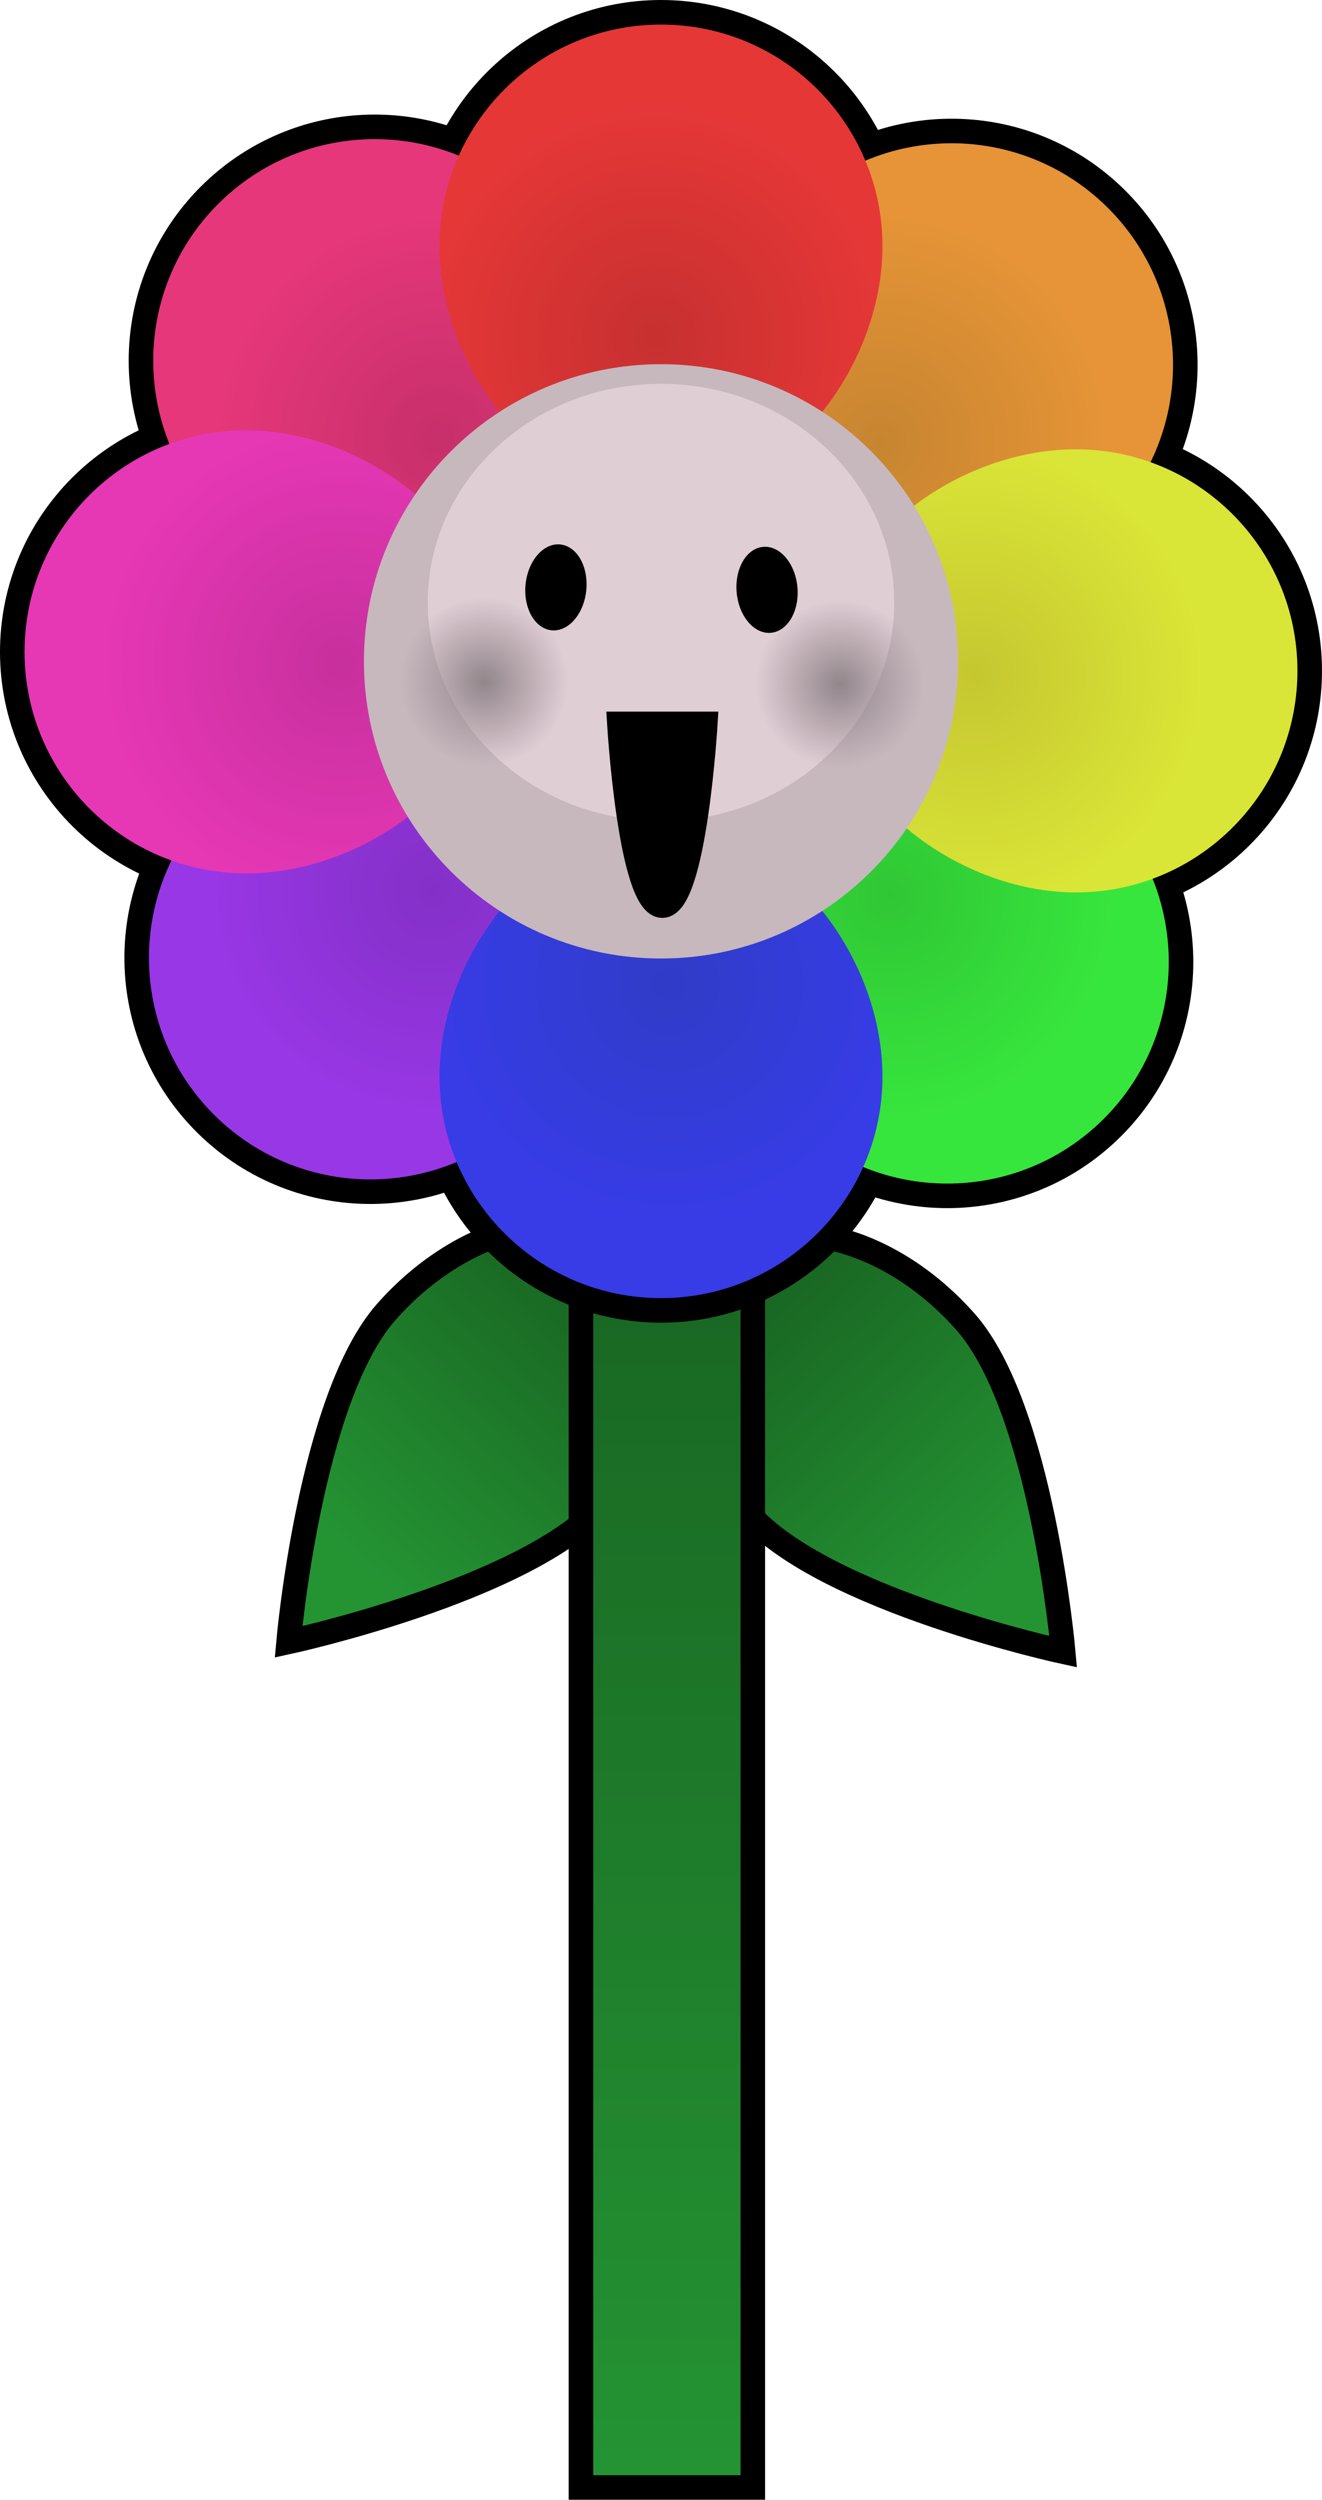 <svg version="1.1" xmlns="http://www.w3.org/2000/svg" xmlns:xlink="http://www.w3.org/1999/xlink" width="134.623" height="254.465" viewBox="0,0,134.623,254.465"><defs><linearGradient x1="245.904" y1="191.03" x2="274.014" y2="222.906" gradientUnits="userSpaceOnUse" id="color-1"><stop offset="0" stop-color="#175f20"/><stop offset="1" stop-color="#249433"/></linearGradient><linearGradient x1="237.126" y1="190.03" x2="209.016" y2="221.906" gradientUnits="userSpaceOnUse" id="color-2"><stop offset="0" stop-color="#175f20"/><stop offset="1" stop-color="#249433"/></linearGradient><linearGradient x1="240.599" y1="169.858" x2="240.599" y2="315.858" gradientUnits="userSpaceOnUse" id="color-3"><stop offset="0" stop-color="#175f20"/><stop offset="1" stop-color="#249433"/></linearGradient><radialGradient cx="263.349" cy="153.844" r="23.171" gradientUnits="userSpaceOnUse" id="color-4"><stop offset="0" stop-color="#30c735"/><stop offset="1" stop-color="#37e63d"/></radialGradient><radialGradient cx="217.349" cy="107.206" r="23.171" gradientUnits="userSpaceOnUse" id="color-5"><stop offset="0" stop-color="#c7306a"/><stop offset="1" stop-color="#e6377a"/></radialGradient><radialGradient cx="216.849" cy="153.206" r="23.147" gradientUnits="userSpaceOnUse" id="color-6"><stop offset="0" stop-color="#8430c7"/><stop offset="1" stop-color="#9837e6"/></radialGradient><radialGradient cx="262.349" cy="107.506" r="23.147" gradientUnits="userSpaceOnUse" id="color-7"><stop offset="0" stop-color="#c78530"/><stop offset="1" stop-color="#e69437"/></radialGradient><radialGradient cx="240.849" cy="162.844" r="24.053" gradientUnits="userSpaceOnUse" id="color-8"><stop offset="0" stop-color="#303cc7"/><stop offset="1" stop-color="#373ce6"/></radialGradient><radialGradient cx="239.349" cy="97.006" r="24.053" gradientUnits="userSpaceOnUse" id="color-9"><stop offset="0" stop-color="#c73030"/><stop offset="1" stop-color="#e63737"/></radialGradient><radialGradient cx="271.849" cy="131.344" r="24.052" gradientUnits="userSpaceOnUse" id="color-10"><stop offset="0" stop-color="#c6c730"/><stop offset="1" stop-color="#dae637"/></radialGradient><radialGradient cx="207.349" cy="130.206" r="24.052" gradientUnits="userSpaceOnUse" id="color-11"><stop offset="0" stop-color="#c7309d"/><stop offset="1" stop-color="#e637b5"/></radialGradient><radialGradient cx="221.978" cy="132.032" r="8.625" gradientUnits="userSpaceOnUse" id="color-12"><stop offset="0" stop-color="#92868b"/><stop offset="1" stop-color="#92868b" stop-opacity="0"/></radialGradient><radialGradient cx="258.228" cy="132.282" r="8.625" gradientUnits="userSpaceOnUse" id="color-13"><stop offset="0" stop-color="#92868b"/><stop offset="1" stop-color="#92868b" stop-opacity="0"/></radialGradient></defs><g transform="translate(-172.689,-62.642)"><g data-paper-data="{&quot;isPaintingLayer&quot;:true}" fill-rule="nonzero" stroke-linejoin="miter" stroke-miterlimit="10" stroke-dasharray="" stroke-dashoffset="0" style="mix-blend-mode: normal"><path d="M245.904,191.03c6.11,-5.388 17.356,-2.62 25.118,6.183c7.762,8.802 9.936,33.569 9.936,33.569c0,0 -24.3,-5.256 -32.062,-14.058c-7.762,-8.802 -9.102,-20.306 -2.992,-25.694z" data-paper-data="{&quot;index&quot;:null}" fill="url(#color-1)" stroke="#000000" stroke-width="2.5" stroke-linecap="butt"/><path d="M234.134,215.724c-7.762,8.802 -32.062,14.058 -32.062,14.058c0,0 2.174,-24.767 9.936,-33.569c7.762,-8.802 19.008,-11.571 25.118,-6.183c6.11,5.388 4.771,16.891 -2.992,25.694z" fill="url(#color-2)" stroke="#000000" stroke-width="2.5" stroke-linecap="butt"/><path d="M231.849,315.858v-146h17.5v146z" fill="url(#color-3)" stroke="#000000" stroke-width="2.5" stroke-linecap="butt"/><g fill="none" stroke="#000000" stroke-width="5" stroke-linecap="butt"><path d="M279.821,140.594c2.1,1.216 4.023,2.701 5.663,4.423c8.591,9.019 8.244,23.295 -0.775,31.886c-9.019,8.591 -23.295,8.244 -31.886,-0.775c-2.125,-2.231 -3.83,-4.917 -5.056,-7.826"/><path d="M200.111,119.296c-2.074,-1.209 -3.973,-2.68 -5.595,-4.383c-8.591,-9.019 -8.244,-23.295 0.775,-31.886c8.167,-7.779 20.645,-8.23 29.308,-1.548"/><path d="M231.236,169.156c-1.219,2.516 -2.807,4.83 -4.72,6.782c-8.719,8.895 -22.998,9.037 -31.893,0.318c-8.895,-8.719 -9.037,-22.998 -0.318,-31.893c1.772,-1.807 3.86,-3.342 6.137,-4.567"/><path d="M251.277,86.592c0.678,-0.921 1.414,-1.792 2.207,-2.6c8.719,-8.895 22.998,-9.037 31.893,-0.318c8.895,8.719 9.037,22.998 0.318,31.893c-1.338,1.365 -2.857,2.575 -4.502,3.613"/><path d="M261.216,164.206c0.865,2.613 1.337,5.336 1.337,8.028c0,12.456 -10.097,22.553 -22.553,22.553c-12.456,0 -22.553,-10.097 -22.553,-22.553c0,-2.595 0.438,-5.219 1.245,-7.745"/><path d="M217.545,85.578c1.067,-11.463 10.713,-20.436 22.455,-20.436c12.456,0 22.553,10.097 22.553,22.553c0,0.735 -0.035,1.472 -0.104,2.209"/><path d="M278.247,108.713c1.506,-0.247 3.024,-0.359 4.529,-0.325c12.452,0.286 22.315,10.613 22.029,23.065c-0.286,12.452 -10.613,22.315 -23.065,22.029c-2.03,-0.047 -4.071,-0.362 -6.063,-0.911"/><path d="M204.63,150.58c-2.431,0.679 -4.935,1.019 -7.406,0.962c-12.452,-0.286 -22.315,-10.613 -22.029,-23.065c0.286,-12.452 10.612,-22.315 23.065,-22.029c1.816,0.042 3.641,0.298 5.433,0.745"/></g><g stroke="none" stroke-width="0.5" stroke-linecap="butt"><path d="M252.823,176.127c-8.591,-9.019 -10.313,-25.467 -1.294,-34.058c9.019,-8.591 25.364,-6.071 33.955,2.948c8.591,9.019 8.244,23.295 -0.775,31.886c-9.019,8.591 -23.295,8.244 -31.886,-0.775z" fill="url(#color-4)"/><path d="M194.516,114.913c-8.591,-9.019 -8.244,-23.295 0.775,-31.886c9.019,-8.591 23.295,-8.244 31.886,0.775c8.591,9.019 10.313,25.467 1.294,34.058c-9.019,8.591 -25.364,6.071 -33.955,-2.948z" fill="url(#color-5)"/></g><g data-paper-data="{&quot;index&quot;:null}" stroke="none" stroke-width="0.5" stroke-linecap="butt"><path d="M194.623,176.256c-8.895,-8.719 -9.037,-22.998 -0.318,-31.893c8.719,-8.895 25.099,-11.18 33.993,-2.46c8.895,8.719 6.937,25.141 -1.782,34.036c-8.719,8.895 -22.998,9.037 -31.893,0.318z" fill="url(#color-6)"/><path d="M251.702,118.027c-8.895,-8.719 -6.937,-25.141 1.782,-34.036c8.719,-8.895 22.998,-9.037 31.893,-0.318c8.895,8.719 9.037,22.998 0.318,31.893c-8.719,8.895 -25.099,11.18 -33.993,2.46z" fill="url(#color-7)"/></g><g stroke="none" stroke-width="0.5" stroke-linecap="butt"><path d="M217.447,172.234c0,-12.456 10.097,-25.553 22.553,-25.553c12.456,0 22.553,13.097 22.553,25.553c0,12.456 -10.097,22.553 -22.553,22.553c-12.456,0 -22.553,-10.097 -22.553,-22.553z" fill="url(#color-8)"/><path d="M217.447,87.696c0,-12.456 10.097,-22.553 22.553,-22.553c12.456,0 22.553,10.097 22.553,22.553c0,12.456 -10.097,25.553 -22.553,25.553c-12.456,0 -22.553,-13.097 -22.553,-25.553z" fill="url(#color-9)"/></g><g stroke="none" stroke-width="0.5" stroke-linecap="butt"><path d="M281.74,153.482c-12.452,-0.286 -25.315,-10.681 -25.029,-23.134c0.286,-12.452 13.612,-22.247 26.064,-21.961c12.452,0.286 22.315,10.613 22.029,23.065c-0.286,12.452 -10.612,22.315 -23.065,22.029z" fill="url(#color-10)"/><path d="M197.224,151.542c-12.452,-0.286 -22.315,-10.613 -22.029,-23.065c0.286,-12.452 10.612,-22.315 23.065,-22.029c12.452,0.286 25.315,10.681 25.029,23.134c-0.286,12.452 -13.612,22.247 -26.064,21.961z" fill="url(#color-11)"/></g><path d="M209.75,129.965c0,-16.707 13.543,-30.25 30.25,-30.25c16.707,0 30.25,13.543 30.25,30.25c0,16.707 -13.543,30.25 -30.25,30.25c-16.707,0 -30.25,-13.543 -30.25,-30.25z" fill="#c7b8be" stroke="none" stroke-width="0.5" stroke-linecap="butt"/><path d="M216.25,123.965c0,-12.288 10.633,-22.25 23.75,-22.25c13.117,0 23.75,9.962 23.75,22.25c0,12.288 -10.633,22.25 -23.75,22.25c-13.117,0 -23.75,-9.962 -23.75,-22.25z" fill="#e0ced5" stroke="none" stroke-width="0.5" stroke-linecap="butt"/><path d="M226.196,122.257c0.193,-2.417 1.739,-4.297 3.453,-4.199c1.714,0.099 2.947,2.138 2.754,4.555c-0.193,2.417 -1.739,4.297 -3.453,4.199c-1.714,-0.099 -2.947,-2.138 -2.754,-4.555z" fill="#000000" stroke="none" stroke-width="0.5" stroke-linecap="butt"/><path d="M251.105,127.065c-1.715,0.082 -3.242,-1.813 -3.411,-4.232c-0.169,-2.419 1.084,-4.446 2.799,-4.528c1.715,-0.082 3.242,1.813 3.411,4.232c0.169,2.419 -1.084,4.446 -2.799,4.528z" data-paper-data="{&quot;index&quot;:null}" fill="#000000" stroke="none" stroke-width="0.5" stroke-linecap="butt"/><path d="M213.353,132.032c0,-4.763 3.862,-8.625 8.625,-8.625c4.763,0 8.625,3.862 8.625,8.625c0,4.763 -3.862,8.625 -8.625,8.625c-4.763,0 -8.625,-3.862 -8.625,-8.625z" fill="url(#color-12)" stroke="none" stroke-width="0.5" stroke-linecap="butt"/><path d="M249.603,132.282c0,-4.763 3.862,-8.625 8.625,-8.625c4.763,0 8.625,3.862 8.625,8.625c0,4.763 -3.862,8.625 -8.625,8.625c-4.763,0 -8.625,-3.862 -8.625,-8.625z" fill="url(#color-13)" stroke="none" stroke-width="0.5" stroke-linecap="butt"/><path d="M244.512,136.333c0,0 -1.105,18.5 -4.375,18.5c-3.27,0 -4.375,-18.5 -4.375,-18.5z" fill="#000000" stroke="#000000" stroke-width="2.5" stroke-linecap="round"/></g></g></svg>